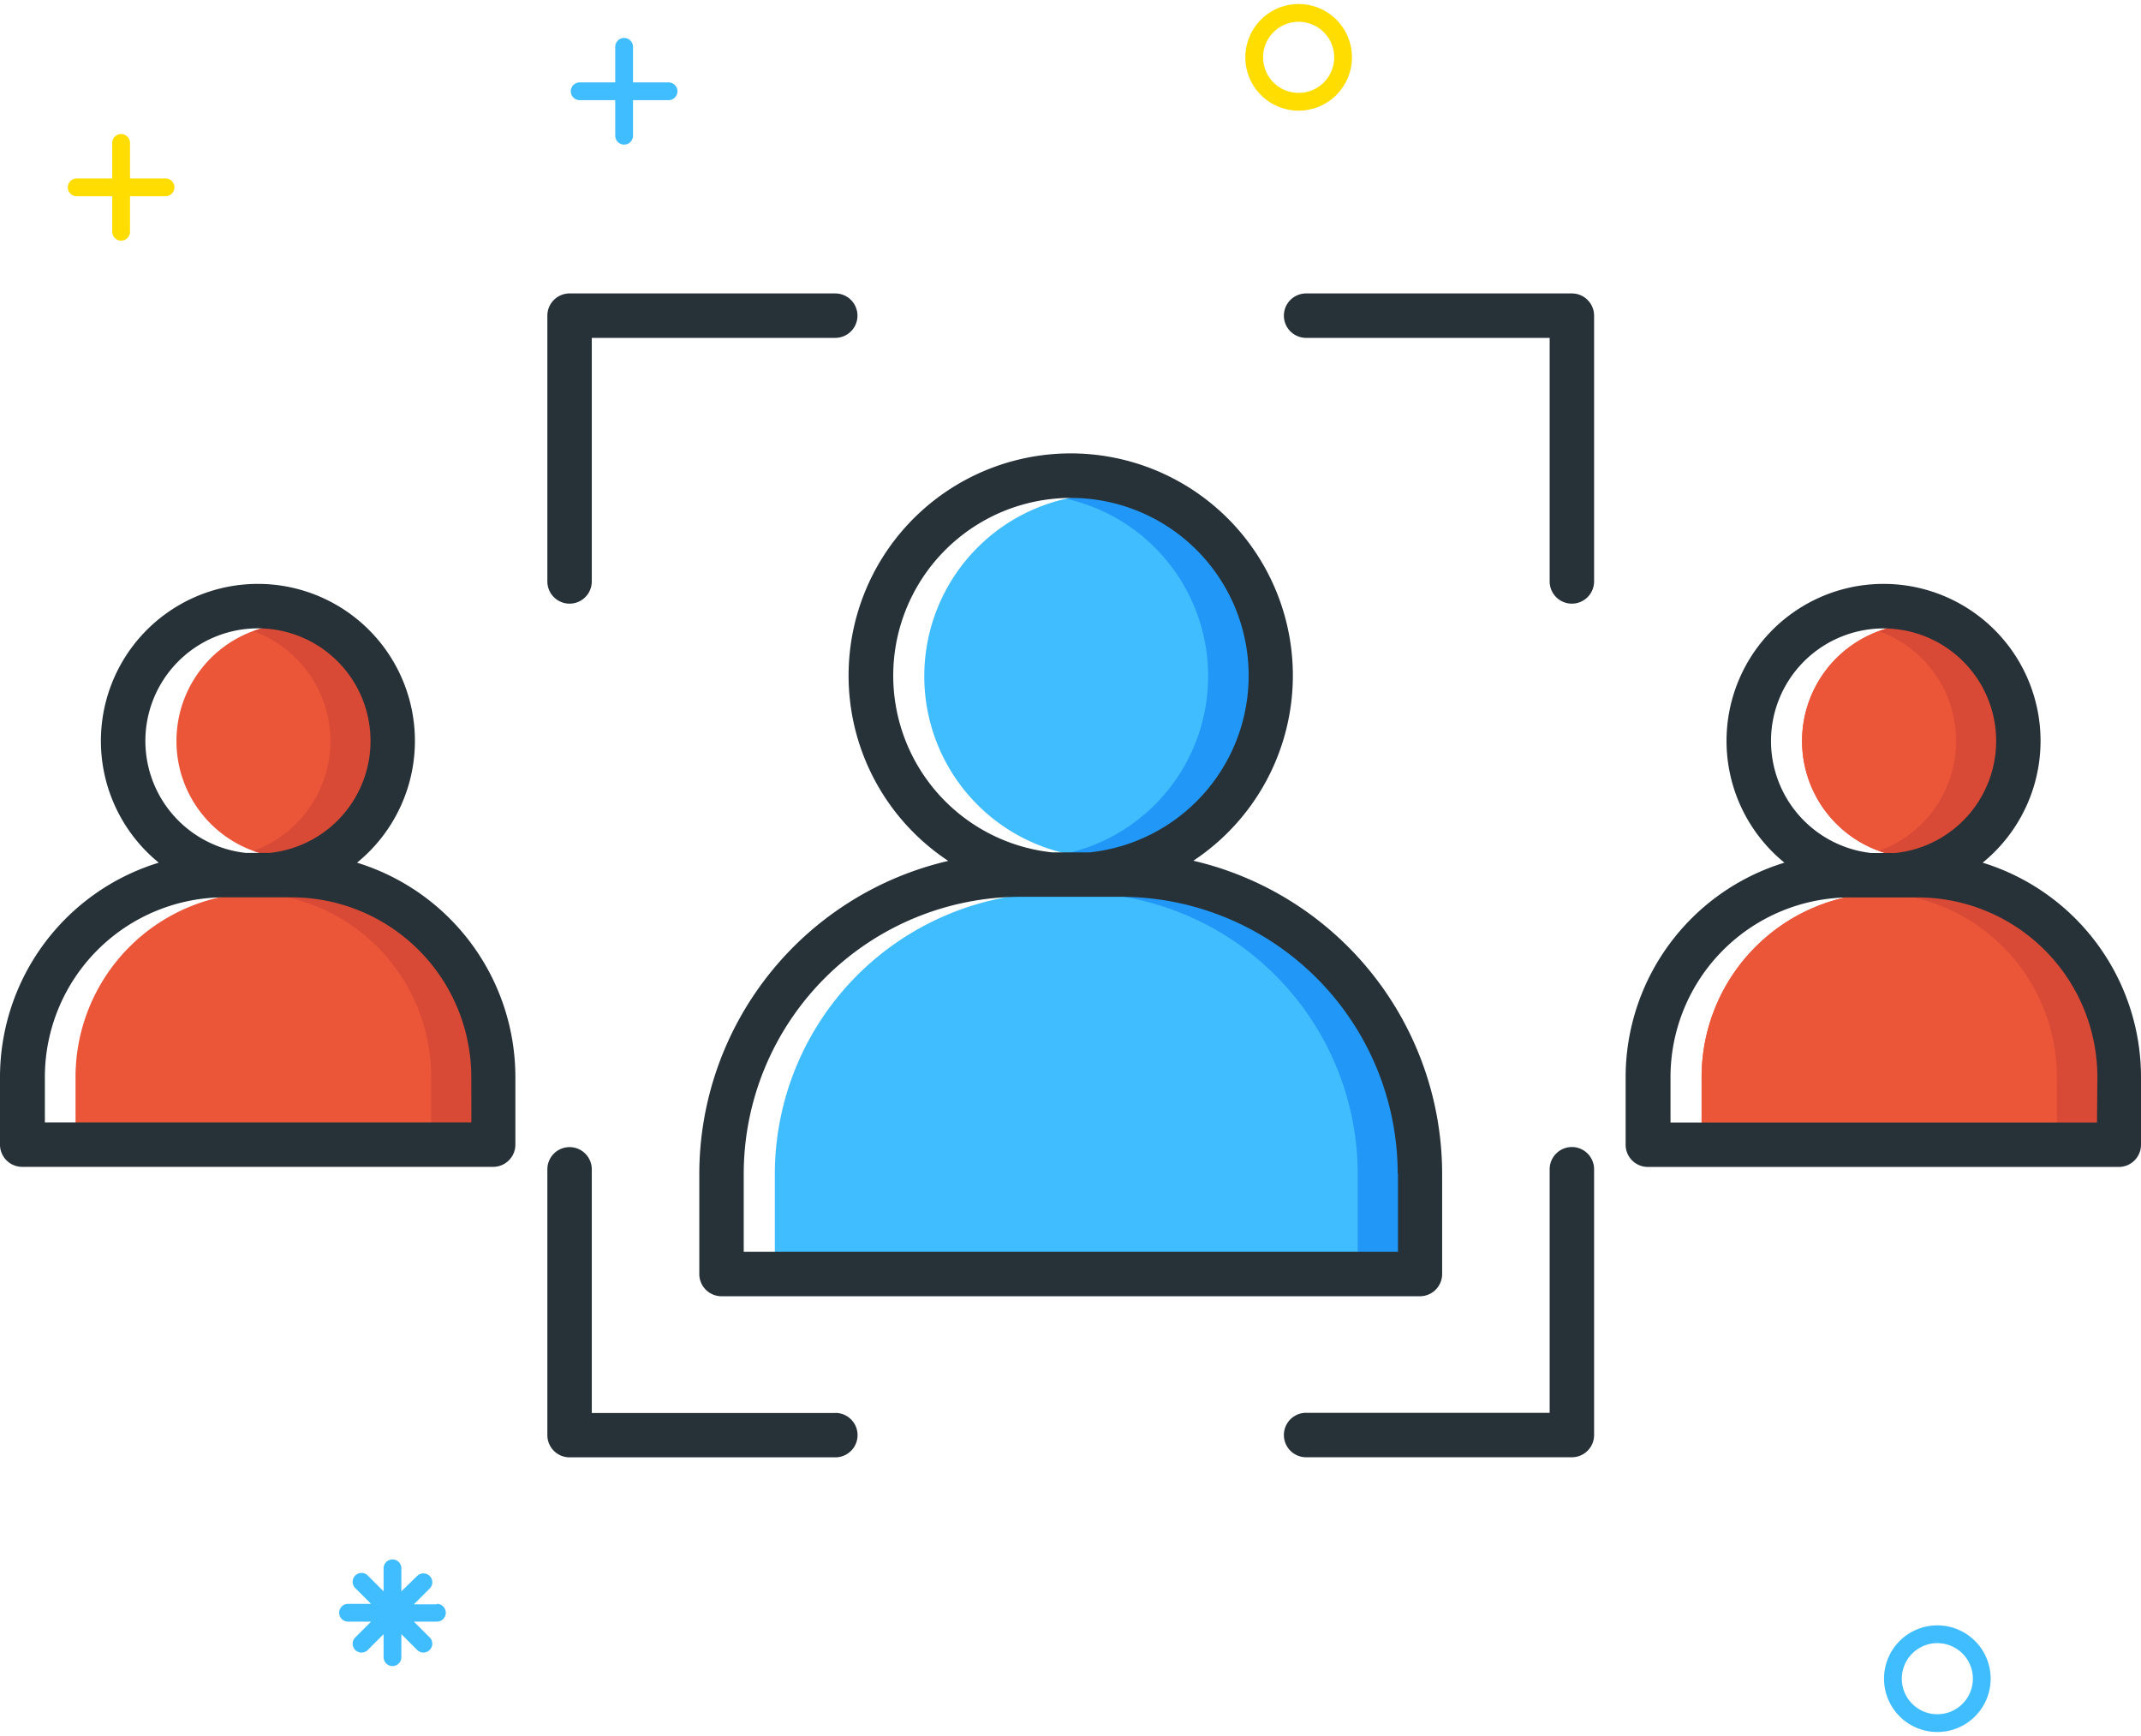 <?xml version="1.0" encoding="UTF-8" standalone="no"?>
<svg
   xmlns:dc="http://purl.org/dc/elements/1.1/"
   xmlns:cc="http://creativecommons.org/ns#"
   xmlns:rdf="http://www.w3.org/1999/02/22-rdf-syntax-ns#"
   xmlns:svg="http://www.w3.org/2000/svg"
   xmlns="http://www.w3.org/2000/svg"
   xmlns:sodipodi="http://sodipodi.sourceforge.net/DTD/sodipodi-0.dtd"
   xmlns:inkscape="http://www.inkscape.org/namespaces/inkscape"
   data-name="Layer 1"
   id="Layer_1"
   viewBox="0 0 240.95 194.46"
   version="1.1"
   sodipodi:docname="iconfinder_choose.svg"
   width="111"
   height="90"
   inkscape:version="0.92.4 (5da689c313, 2019-01-14)">
  <sodipodi:namedview
     pagecolor="#ffffff"
     bordercolor="#666666"
     borderopacity="1"
     objecttolerance="10"
     gridtolerance="10"
     guidetolerance="10"
     inkscape:pageopacity="0"
     inkscape:pageshadow="2"
     inkscape:window-width="1366"
     inkscape:window-height="706"
     id="namedview132"
     showgrid="false"
     fit-margin-top="0"
     fit-margin-left="0"
     fit-margin-right="0"
     fit-margin-bottom="0"
     inkscape:zoom="2.0976562"
     inkscape:cx="120.5"
     inkscape:cy="93.83"
     inkscape:window-x="-8"
     inkscape:window-y="-8"
     inkscape:window-maximized="1"
     inkscape:current-layer="Layer_1" />
  <defs
     id="defs75">
    <style
       id="style73">.cls-1{fill:#eb5639;}.cls-2{fill:#40bdff;}.cls-3{fill:#2197f7;}.cls-4{fill:#d84936;}.cls-5{fill:#263238;}.cls-6{fill:#fd0;}</style>
  </defs>
  <path
     class="cls-1"
     d="m 214.61,96.03 h 2.79 a 13.17,13.17 0 1 0 -2.85,0 z"
     id="path79"
     inkscape:connector-curvature="0"
     style="fill:#eb5639" />
  <path
     class="cls-2"
     d="m 130.15,100.01 h -11.3 A 31.69,31.69 0 0 0 87.2,131.63 v 9.29 h 74.6 v -9.29 a 31.69,31.69 0 0 0 -31.65,-31.62 z"
     id="path81"
     inkscape:connector-curvature="0"
     style="fill:#40bdff" />
  <path
     class="cls-1"
     d="M 36.83,100.03 H 29.21 A 20.73,20.73 0 0 0 8.5,120.74 v 5.62 h 49 v -5.62 A 20.73,20.73 0 0 0 36.83,100.03 Z"
     id="path83"
     inkscape:connector-curvature="0"
     style="fill:#eb5639" />
  <path
     class="cls-1"
     d="M 19.86,82.94 A 13.14,13.14 0 0 0 31.6,96.02 h 2.85 A 13.17,13.17 0 1 0 19.86,82.93 Z"
     id="path85"
     inkscape:connector-curvature="0"
     style="fill:#eb5639" />
  <path
     class="cls-1"
     d="m 219.79,100.03 h -7.62 a 20.73,20.73 0 0 0 -20.67,20.71 v 5.62 h 49 v -5.62 a 20.73,20.73 0 0 0 -20.71,-20.71 z"
     id="path87"
     inkscape:connector-curvature="0"
     style="fill:#eb5639" />
  <path
     class="cls-2"
     d="m 104.02,75.63 a 20.43,20.43 0 0 0 18.36,20.36 h 4.29 A 20.47,20.47 0 1 0 104.02,75.63 Z"
     id="path89"
     inkscape:connector-curvature="0"
     style="fill:#40bdff" />
  <path
     class="cls-1"
     d="m 214.61,96.03 h 2.79 a 13.17,13.17 0 1 0 -2.85,0 z"
     id="path91"
     inkscape:connector-curvature="0"
     style="fill:#eb5639" />
  <path
     class="cls-1"
     d="m 219.79,100.03 h -7.62 a 20.73,20.73 0 0 0 -20.67,20.71 v 5.62 h 49 v -5.62 a 20.73,20.73 0 0 0 -20.71,-20.71 z"
     id="path93"
     inkscape:connector-curvature="0"
     style="fill:#eb5639" />
  <path
     class="cls-3"
     d="m 130.15,100.01 h -9 a 31.69,31.69 0 0 1 31.65,31.62 v 9.29 h 9 v -9.29 a 31.69,31.69 0 0 0 -31.65,-31.62 z"
     id="path95"
     inkscape:connector-curvature="0"
     style="fill:#2197f7" />
  <path
     class="cls-4"
     d="m 36.83,100.03 h -7.62 c -0.23,0 -0.46,0 -0.69,0 a 20.72,20.72 0 0 1 20,20.68 v 5.62 h 9 v -5.62 A 20.73,20.73 0 0 0 36.83,100.03 Z"
     id="path97"
     inkscape:connector-curvature="0"
     style="fill:#d84936" />
  <path
     class="cls-4"
     d="m 33.02,69.77 a 13.08,13.08 0 0 0 -4.5,0.81 13.15,13.15 0 0 1 0,24.72 13.19,13.19 0 0 0 3.08,0.72 h 2.85 A 13.16,13.16 0 0 0 33.03,69.77 Z"
     id="path99"
     inkscape:connector-curvature="0"
     style="fill:#d84936" />
  <path
     class="cls-4"
     d="m 219.79,100.03 h -7.62 c -0.23,0 -0.46,0 -0.69,0 a 20.72,20.72 0 0 1 20,20.68 v 5.62 h 9 v -5.62 a 20.73,20.73 0 0 0 -20.69,-20.68 z"
     id="path101"
     inkscape:connector-curvature="0"
     style="fill:#d84936" />
  <path
     class="cls-4"
     d="m 215.98,69.77 a 13.08,13.08 0 0 0 -4.5,0.81 13.15,13.15 0 0 1 0,24.72 13.19,13.19 0 0 0 3.08,0.72 h 2.85 a 13.16,13.16 0 0 0 -1.42,-26.25 z"
     id="path103"
     inkscape:connector-curvature="0"
     style="fill:#d84936" />
  <path
     class="cls-3"
     d="m 124.5,55.17 a 20.42,20.42 0 0 0 -4.5,0.51 20.46,20.46 0 0 1 0,39.92 20.84,20.84 0 0 0 2.37,0.4 h 4.29 A 20.47,20.47 0 0 0 124.5,55.17 Z"
     id="path105"
     inkscape:connector-curvature="0"
     style="fill:#2197f7" />
  <path
     class="cls-5"
     d="m 145.5,75.63 a 25,25 0 1 0 -38.78,20.8 36.21,36.21 0 0 0 -28.02,35.2 v 11.29 a 2.5,2.5 0 0 0 2.5,2.5 h 78.6 a 2.5,2.5 0 0 0 2.5,-2.5 v -11.29 a 36.21,36.21 0 0 0 -28,-35.22 25,25 0 0 0 11.2,-20.78 z m 11.83,56 v 8.79 H 83.7 v -8.79 a 31.19,31.19 0 0 1 31.16,-31.16 h 11.29 a 31.19,31.19 0 0 1 31.15,31.16 z M 122.64,95.47 h -4.23 a 20,20 0 1 1 4.23,0 z"
     id="path107"
     inkscape:connector-curvature="0"
     style="fill:#263238" />
  <path
     class="cls-5"
     d="m 40.18,96.63 a 17.67,17.67 0 1 0 -22.31,0 A 25.25,25.25 0 0 0 0,120.74 v 7.62 a 2.5,2.5 0 0 0 2.5,2.5 h 53 a 2.5,2.5 0 0 0 2.5,-2.5 v -7.62 A 25.25,25.25 0 0 0 40.18,96.63 Z M 16.36,82.94 a 12.67,12.67 0 1 1 14,12.59 H 27.65 A 12.68,12.68 0 0 1 16.36,82.94 Z m 36.69,42.92 h -48 v -5.12 a 20.23,20.23 0 0 1 20.16,-20.21 h 7.62 a 20.23,20.23 0 0 1 20.21,20.21 z"
     id="path109"
     inkscape:connector-curvature="0"
     style="fill:#263238" />
  <path
     class="cls-5"
     d="m 223.13,96.63 a 17.67,17.67 0 1 0 -22.31,0 25.25,25.25 0 0 0 -17.87,24.12 v 7.62 a 2.5,2.5 0 0 0 2.5,2.5 h 53 a 2.5,2.5 0 0 0 2.5,-2.5 v -7.62 A 25.25,25.25 0 0 0 223.13,96.63 Z M 199.31,82.95 a 12.67,12.67 0 1 1 14,12.59 h -2.74 A 12.68,12.68 0 0 1 199.31,82.94 Z M 236,125.87 h -48 v -5.12 a 20.23,20.23 0 0 1 20.21,-20.21 h 7.62 a 20.23,20.23 0 0 1 20.21,20.21 z"
     id="path111"
     inkscape:connector-curvature="0"
     style="fill:#263238" />
  <path
     class="cls-5"
     d="M 96.5,35.07 A 2.5,2.5 0 0 0 94,32.57 H 64.1 a 2.5,2.5 0 0 0 -2.5,2.5 v 29.91 a 2.5,2.5 0 0 0 5,0 V 37.57 h 27.41 a 2.5,2.5 0 0 0 2.49,-2.5 z"
     id="path113"
     inkscape:connector-curvature="0"
     style="fill:#263238" />
  <path
     class="cls-5"
     d="m 176.9,32.57 h -29.91 a 2.5,2.5 0 0 0 0,5 h 27.41 v 27.41 a 2.5,2.5 0 0 0 5,0 V 35.07 a 2.5,2.5 0 0 0 -2.5,-2.5 z"
     id="path115"
     inkscape:connector-curvature="0"
     style="fill:#263238" />
  <path
     class="cls-5"
     d="M 94.01,158.56 H 66.6 v -27.42 a 2.5,2.5 0 0 0 -5,0 v 29.91 a 2.5,2.5 0 0 0 2.5,2.5 h 29.91 a 2.5,2.5 0 1 0 0,-5 z"
     id="path117"
     inkscape:connector-curvature="0"
     style="fill:#263238" />
  <path
     class="cls-5"
     d="m 176.9,128.63 a 2.5,2.5 0 0 0 -2.5,2.5 v 27.41 h -27.41 a 2.5,2.5 0 0 0 0,5 h 29.91 a 2.5,2.5 0 0 0 2.5,-2.5 v -29.9 a 2.5,2.5 0 0 0 -2.5,-2.51 z"
     id="path119"
     inkscape:connector-curvature="0"
     style="fill:#263238" />
  <path
     class="cls-2"
     d="m 69.24,4.82 v 4 h -4 a 1,1 0 0 0 0,2 h 4 v 4 a 1,1 0 1 0 2,0 v -4 h 4 a 1,1 0 0 0 0,-2 h -4 v -4 a 1,1 0 0 0 -2,0 z"
     id="path121"
     inkscape:connector-curvature="0"
     style="fill:#40bdff" />
  <path
     class="cls-6"
     d="m 12.63,15.63 v 4 h -4 a 1,1 0 1 0 0,2 h 4 v 4 a 1,1 0 1 0 2,0 v -4 h 4 a 1,1 0 0 0 0,-2 h -4 v -4 a 1,1 0 0 0 -2,0 z"
     id="path123"
     inkscape:connector-curvature="0"
     style="fill:#ffdd00" />
  <path
     class="cls-2"
     d="m 224.03,188.46 a 6,6 0 1 1 -6,-6 6,6 0 0 1 6,6 z m -10,0 a 4,4 0 1 0 4,-4 4,4 0 0 0 -4,4 z"
     id="path125"
     inkscape:connector-curvature="0"
     style="fill:#40bdff" />
  <path
     class="cls-6"
     d="m 152.15,6 a 6,6 0 1 1 -6,-6 6,6 0 0 1 6,6 z m -10,0 a 4,4 0 1 0 4,-4 4,4 0 0 0 -4,4 z"
     id="path127"
     inkscape:connector-curvature="0"
     style="fill:#ffdd00" />
  <path
     class="cls-2"
     d="m 49.17,180.09 h -2.59 l 1.83,-1.83 A 1,1 0 0 0 47,176.85 l -1.83,1.78 v -2.59 a 1,1 0 0 0 -2,0 v 2.59 l -1.83,-1.83 a 1,1 0 0 0 -1.41,1.41 l 1.83,1.83 h -2.59 a 1,1 0 0 0 0,2 h 2.59 l -1.83,1.83 a 1,1 0 0 0 1.41,1.41 l 1.83,-1.83 v 2.59 a 1,1 0 0 0 2,0 v -2.59 l 1.83,1.83 a 1,1 0 0 0 1.41,-1.41 l -1.83,-1.83 h 2.59 a 1,1 0 1 0 0,-2 z"
     id="path129"
     inkscape:connector-curvature="0"
     style="fill:#40bdff" />
</svg>
